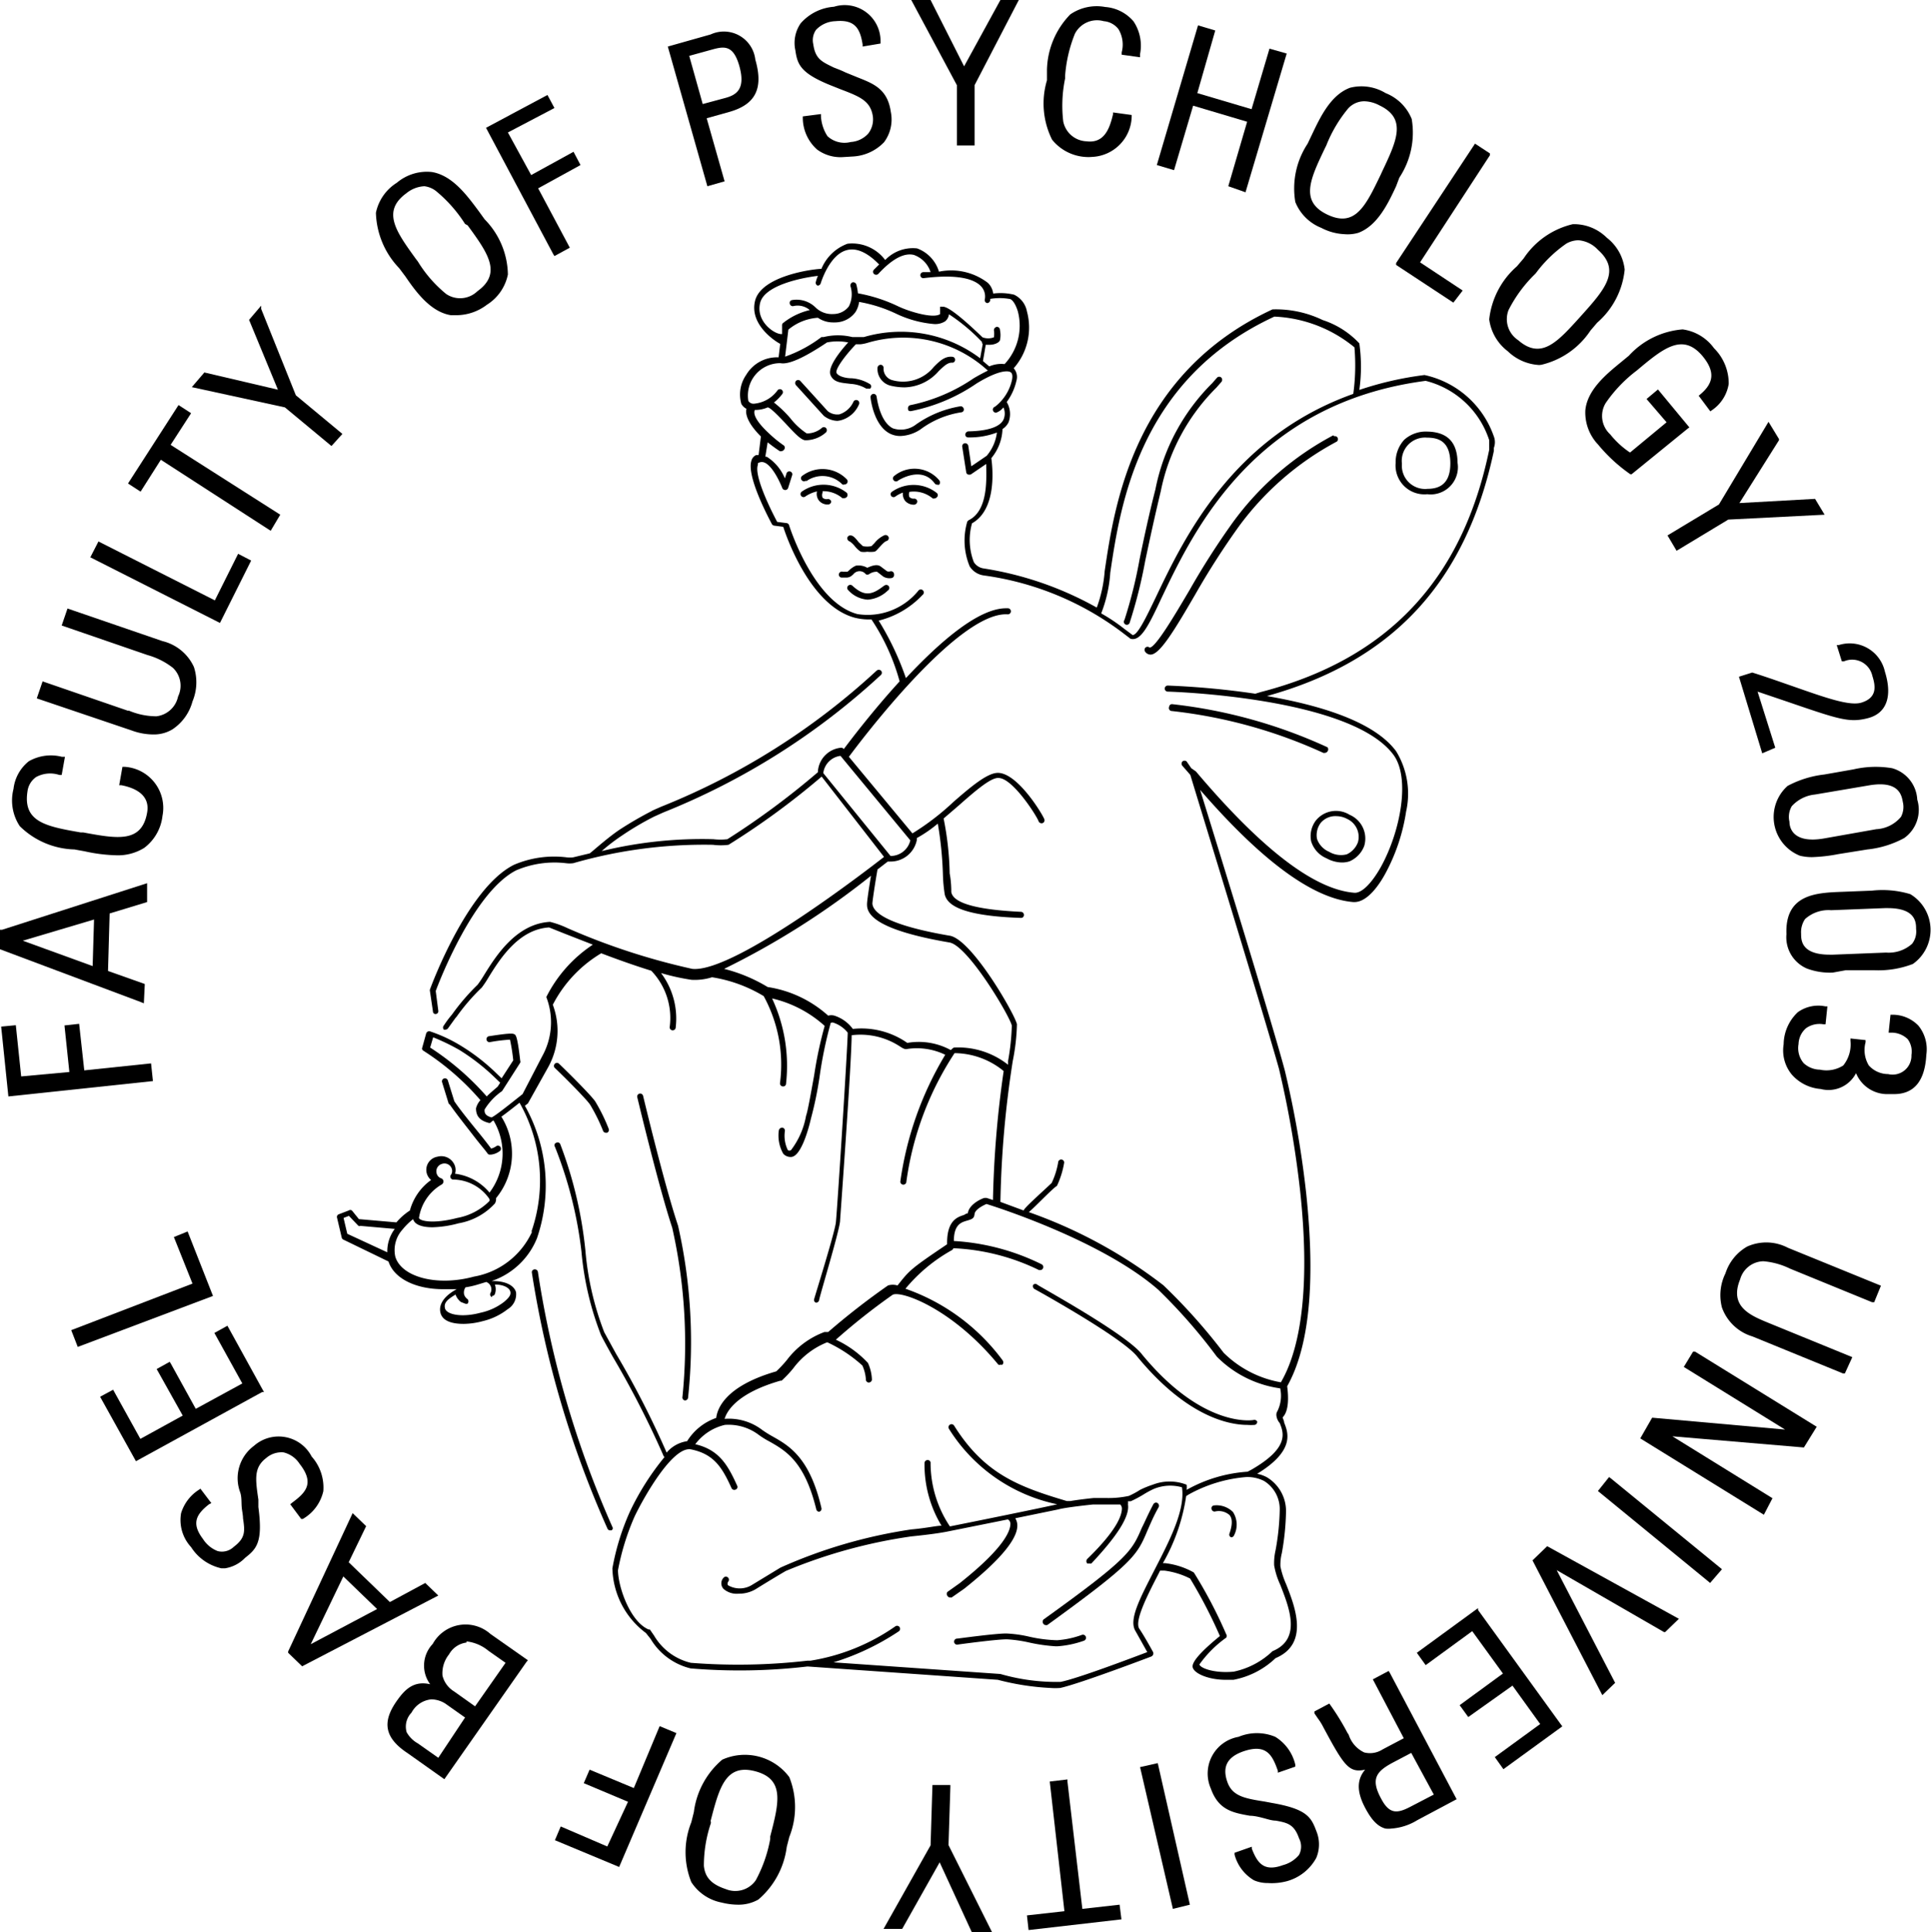<svg id="Ebene_1" data-name="Ebene 1" xmlns="http://www.w3.org/2000/svg" width="82.96" height="83" viewBox="0 0 82.96 83"><path d="M52.17,64.67a.12.12,0,0,0-.1.15.13.13,0,0,0,.15.11.7.7,0,0,1,.62.15c.17.19.09.54,0,.8a.12.12,0,0,0,.08.16h0a.14.14,0,0,0,.12-.09,1,1,0,0,0-.05-1A1,1,0,0,0,52.17,64.67Z" transform="translate(-0.02)"/><path d="M41.21,70.64s1.6-.22,2.07-.22a5.87,5.87,0,0,1,.92.13,7.32,7.32,0,0,0,1.17.17h.08a4.26,4.26,0,0,0,1.14-.24.13.13,0,1,0-.09-.25,3.91,3.91,0,0,1-1.06.23,6.09,6.09,0,0,1-1.19-.15,5.35,5.35,0,0,0-1-.14c-.49,0-2,.21-2.11.22a.13.13,0,0,0,0,.26Z" transform="translate(-0.02)"/><path d="M44.93,69.81l.08,0c3.73-2.7,3.86-3,4.31-4.07.12-.27.25-.59.48-1a.14.14,0,0,0-.06-.18.13.13,0,0,0-.17.06c-.23.43-.37.77-.49,1-.43,1-.55,1.31-4.23,3.95a.15.15,0,0,0,0,.19A.16.16,0,0,0,44.93,69.81Z" transform="translate(-0.02)"/><path d="M26.35,65.64a42.89,42.89,0,0,1-3.22-11,.13.13,0,0,0-.15-.11.12.12,0,0,0-.11.14,43.13,43.13,0,0,0,3.25,11,.12.12,0,0,0,.12.07h.05A.12.12,0,0,0,26.35,65.64Z" transform="translate(-0.02)"/><path d="M19.34,47.44c.26.38.66.88,1,1.32s.48.59.62.78a.11.11,0,0,0,.1.06h.05a.76.76,0,0,0,.39-.16.13.13,0,0,0-.15-.21.67.67,0,0,1-.23.11c-.14-.19-.35-.46-.58-.74-.35-.43-.74-.91-1-1.29l-.28-.9a.13.13,0,0,0-.25.07l.29.94Z" transform="translate(-0.02)"/><path d="M50.33,30.54a21.18,21.18,0,0,1,6.54,1.8.11.11,0,0,0,.07,0,.13.13,0,0,0,.11-.06.14.14,0,0,0,0-.18,21.63,21.63,0,0,0-6.66-1.85.12.12,0,0,0-.14.11A.13.13,0,0,0,50.33,30.54Z" transform="translate(-0.02)"/><path d="M53.87,61s-2.14.39-4.78-2.81c-.64-.86-4.35-2.89-4.5-3a.13.13,0,0,0-.18,0,.14.14,0,0,0,.05.18s3.81,2.1,4.43,2.92c2.17,2.63,4,2.92,4.72,2.92a2.26,2.26,0,0,0,.31,0,.13.13,0,0,0,.11-.15A.14.14,0,0,0,53.87,61Z" transform="translate(-0.02)"/><path d="M25.37,47.45a7.66,7.66,0,0,1,.56,1.13.13.13,0,0,0,.12.08h.05a.13.13,0,0,0,.07-.17,7.63,7.63,0,0,0-.58-1.18c-.24-.34-1.51-1.58-1.57-1.63a.13.13,0,0,0-.18.18C24.29,46.29,25.2,47.2,25.37,47.45Z" transform="translate(-0.02)"/><path d="M29.45,60.16h0a.14.14,0,0,0,.13-.11,22.62,22.62,0,0,0-.43-7.4c-.59-1.76-1.49-5.53-1.5-5.57a.13.13,0,0,0-.16-.1.13.13,0,0,0-.09.16s.91,3.82,1.5,5.6A22.63,22.63,0,0,1,29.34,60,.13.13,0,0,0,29.45,60.16Z" transform="translate(-0.02)"/><path d="M57.3,18.7A12.67,12.67,0,0,0,53,22.42a32.75,32.75,0,0,0-1.87,2.92c-.62,1.05-1.46,2.48-1.72,2.48h0a.13.13,0,0,0-.18,0,.14.14,0,0,0,0,.19.28.28,0,0,0,.22.11h0c.39,0,1-1,1.93-2.6a33.12,33.12,0,0,1,1.86-2.9,12.52,12.52,0,0,1,4.21-3.65.13.13,0,0,0-.11-.23Z" transform="translate(-0.02)"/><path d="M48.43,26.84h0a.13.13,0,0,0,.12-.08,20.87,20.87,0,0,0,.67-2.66c.19-.9.41-1.92.67-3a8.67,8.67,0,0,1,2.39-4.45l.21-.24a.14.14,0,0,0,0-.19.13.13,0,0,0-.18,0l-.21.24a8.82,8.82,0,0,0-2.44,4.56c-.27,1.05-.49,2.08-.68,3a19.94,19.94,0,0,1-.65,2.61A.13.13,0,0,0,48.43,26.84Z" transform="translate(-0.02)"/><path d="M64.22,18.81a4.06,4.06,0,0,0-3-2.7h0a14.21,14.21,0,0,0-2.8.64,7.17,7.17,0,0,0,0-2,3.72,3.72,0,0,0-1.57-1,4.65,4.65,0,0,0-2.16-.46h0c-6,2.78-6.8,8.5-7.21,11.24a5.76,5.76,0,0,1-.34,1.57,14.47,14.47,0,0,0-4.85-1.68.6.6,0,0,1-.43-.27,2.64,2.64,0,0,1-.08-1.67c1.09-.61.88-2.43.83-2.8a2.06,2.06,0,0,0,.48-1.25s0,0,0,0a.71.71,0,0,0,.26-.29,1,1,0,0,0-.08-.87,2.45,2.45,0,0,0,.42-.92.56.56,0,0,0-.12-.53,2.64,2.64,0,0,0,.57-2.44,1,1,0,0,0-.55-.72,2.47,2.47,0,0,0-.9-.05.77.77,0,0,0-.23-.46,2.59,2.59,0,0,0-2.1-.48,1.53,1.53,0,0,0-.94-1,1.64,1.64,0,0,0-1.37.5,1.77,1.77,0,0,0-1.62-.7,1.93,1.93,0,0,0-1.12,1.08c-.33,0-2.58.29-2.85,1.37s1,1.82,1.08,1.85h0l-.07.58a1.54,1.54,0,0,0-1.39.75,1.48,1.48,0,0,0-.21,1.25.5.5,0,0,0,.22.21c-.05.18,0,.57.62,1.19l-.1.8-.11,0a.37.37,0,0,0-.2.25c-.21.68.77,2.5.88,2.71a.14.14,0,0,0,.1.07l.39.05c.17.53,1.2,3.42,3.09,3.91a2.59,2.59,0,0,0,.55.07h.15a9.13,9.13,0,0,1,1.21,2.66,0,0,0,0,1,0,0c-1.16,1.27-2.1,2.51-2.4,2.91a.13.13,0,0,0-.11-.06,1.1,1.1,0,0,0-1,1h0v.05l0,0v0l0,0a33.82,33.82,0,0,1-3.89,2.88,2.62,2.62,0,0,1-.6,0,18.21,18.21,0,0,0-4.8.51,8.29,8.29,0,0,1,.89-.68,12.31,12.31,0,0,1,1.36-.8l.4-.18a30.34,30.34,0,0,0,9.35-5.91.13.13,0,0,0,0-.18.14.14,0,0,0-.19,0,30.06,30.06,0,0,1-9.27,5.85c-.22.1-.35.15-.41.19a15.15,15.15,0,0,0-1.39.81c-.57.39-1.23,1-1.26,1s0,0,0,0l-.71.17a1.26,1.26,0,0,1-.27,0,4.38,4.38,0,0,0-2.27.32c-2,1-3.55,5.19-3.61,5.36a.13.13,0,0,0,0,.06l.13.88a.11.11,0,0,0,.12.11h0a.12.12,0,0,0,.11-.14l-.11-.85c.14-.38,1.62-4.24,3.45-5.18a4.19,4.19,0,0,1,2.14-.31,1.2,1.2,0,0,0,.32,0h0a20.3,20.3,0,0,1,6-.79,2.59,2.59,0,0,0,.67,0,32.94,32.94,0,0,0,4-2.93L38,36.81c-.55.43-6.44,5-8.24,4.81a28.75,28.75,0,0,1-5.36-1.75,4,4,0,0,0-.75-.27h0c-1.47.08-2.35,1.51-2.83,2.28a4.91,4.91,0,0,1-.28.42,9.36,9.36,0,0,0-1.1,1.28s0,0,0,0a4.26,4.26,0,0,0-.35.47.13.13,0,0,0,0,.18.11.11,0,0,0,.07,0,.14.14,0,0,0,.11-.06l.31-.43s0,0,.06-.07a8.75,8.75,0,0,1,1.08-1.25A4.43,4.43,0,0,0,21,42c.48-.78,1.29-2.08,2.61-2.16l.65.26,1.23.48a5.84,5.84,0,0,0-2,2.25h0a.09.09,0,0,0,0,0h0s0,0,0,0h0a3,3,0,0,1-.18,2.55L22.47,47c-.48.38-1.25,1-1.34,1a0,0,0,0,1,0,0c-.28-.08-.3-.21-.29-.34a2.63,2.63,0,0,1,.75-.79l0,0,.78-1.22a.11.11,0,0,0,0-.08c-.12-1.06-.19-1.11-.25-1.14s-.11-.07-1.07.08a.13.13,0,1,0,0,.26,7.1,7.1,0,0,1,.88-.11,8.05,8.05,0,0,1,.14.89l-.5.77-.21-.2a8.59,8.59,0,0,0-1.56-1.21,6.43,6.43,0,0,0-1.32-.61.14.14,0,0,0-.15.09l-.18.65v0h0v0a.12.12,0,0,0,.05.09,11.18,11.18,0,0,1,2.46,2.13h0a.81.81,0,0,0-.19.35c0,.33.16.53.56.63h0a.11.11,0,0,0,.11-.06l.08-.05a2.78,2.78,0,0,1-.17,3.1,2.3,2.3,0,0,0-1.48-.81.58.58,0,0,0,0-.32.62.62,0,0,0-.76-.41.57.57,0,0,0-.27,1,2.36,2.36,0,0,0-.91,1.31,2.65,2.65,0,0,0-.58.51l-1.61-.14L15.14,52a.12.12,0,0,0-.14,0l-.42.16a.12.12,0,0,0-.08.15l.2.85a.13.13,0,0,0,.07.09l1.94.94c.24.74,1.18,1.19,2.35,1.19.19,0,.38,0,.58,0,0,0,0,0,0,0-.52.28-.78.64-.7,1s.48.49,1,.49a3.26,3.26,0,0,0,.83-.12,2.76,2.76,0,0,0,1.06-.51.75.75,0,0,0,.36-.73c-.09-.31-.48-.49-1.05-.48l0,0a3.21,3.21,0,0,0,1.95-1.84v0a7,7,0,0,0-.52-5.69.1.1,0,0,0,0,0l.13-.1,0,0,.85-1.52a3.22,3.22,0,0,0,.22-2.72,5.52,5.52,0,0,1,2.08-2.21c.68.26,1.44.53,2.15.75,0,0,0,0,0,0a2.93,2.93,0,0,1,.79,2.43.13.13,0,0,0,.13.13.13.13,0,0,0,.13-.13,3.25,3.25,0,0,0-.63-2.33,9.64,9.64,0,0,0,1.31.29,2.46,2.46,0,0,0,.88-.11h0a6.14,6.14,0,0,1,2.22.81,6.13,6.13,0,0,1,.7,3.74.13.13,0,0,0,.13.14h0a.12.12,0,0,0,.13-.12,6.84,6.84,0,0,0-.6-3.66,5.07,5.07,0,0,1,2.26,1.18A17.21,17.21,0,0,0,35,46.18c-.14.77-.28,1.57-.35,1.75v0A3.41,3.41,0,0,1,34,49.41a.14.14,0,0,1-.13,0,1.39,1.39,0,0,1-.13-.82.13.13,0,0,0-.11-.15.15.15,0,0,0-.15.12,1.58,1.58,0,0,0,.19,1,.42.42,0,0,0,.33.14c.39,0,.71-1,.86-1.65a15.62,15.62,0,0,0,.37-1.79,17.93,17.93,0,0,1,.48-2.32.17.17,0,0,1,.14,0,1.3,1.3,0,0,1,.59.42c0,.52-.44,7.47-.51,8.16C35.87,53,35,55.77,35,55.8a.12.12,0,0,0,.08.16h0a.14.14,0,0,0,.13-.1c0-.11.84-2.86.9-3.39,0-.07.48-6.56.5-8a3.1,3.1,0,0,1,2.07.48c.11.07.21.14.32.11a2.8,2.8,0,0,1,1.63.25,14.38,14.38,0,0,0-1.93,5.45.13.13,0,0,0,.13.13h0a.13.13,0,0,0,.13-.13,13.34,13.34,0,0,1,2.07-5.52,3.36,3.36,0,0,1,2.11.77h0a44.41,44.41,0,0,0-.46,5.54l-.27-.09h-.09c-.06,0-.67.25-.72.66,0,0-.06,0-.16.07-.28.09-.75.23-.73,1.26h0v0c-1.57,1.06-1.61,1.11-2.13,1.77l0,0a.71.71,0,0,0-.41,0,31.2,31.2,0,0,0-2.57,2l-.06,0h-.1a3.59,3.59,0,0,0-1.62,1.21,5.19,5.19,0,0,1-.45.48c-2.26.65-2.54,1.66-2.58,2a2.39,2.39,0,0,0-1.25,1,1.41,1.41,0,0,0-.88.49,39,39,0,0,0-2.17-4.24l-.51-.93a12.65,12.65,0,0,1-.81-3.51,17.82,17.82,0,0,0-1.08-4.57.12.12,0,0,0-.17-.06.11.11,0,0,0-.06.17A17.61,17.61,0,0,1,25,53.76a13,13,0,0,0,.84,3.59c.1.2.28.53.51.94a40,40,0,0,1,2.16,4.21.15.15,0,0,0,.06.09,11.2,11.2,0,0,0-1.49,2.35,10.39,10.39,0,0,0-.75,2.43,3.57,3.57,0,0,0,1.44,2.78l.2.25a2.75,2.75,0,0,0,1.72,1.27,25.11,25.11,0,0,0,5-.08h.06l8.14.57a10.92,10.92,0,0,0,2.25.35,2.72,2.72,0,0,0,.43,0c.8-.17,3.78-1.3,3.91-1.35a.16.16,0,0,0,.08-.08.14.14,0,0,0,0-.11s-.37-.68-.59-1,.31-1.37.82-2.36l.07-.14.19,0a3.4,3.4,0,0,1,1.1.34,20.62,20.62,0,0,1,1.28,2.47c-.59.48-1.23,1.07-1.17,1.34s.68.54,1.42.54l.33,0a3.58,3.58,0,0,0,1.81-.93c1.47-.62.83-2.23.45-3.19a3.59,3.59,0,0,1-.24-.75,2,2,0,0,1,.06-.57,11,11,0,0,0,.18-1.79,1.69,1.69,0,0,0-.82-1.47,1.5,1.5,0,0,0-.42-.15c1.64-1,1.33-1.77,1.16-2.2,0-.09-.08-.21-.06-.23.34-.34.2-1.23.19-1.33v0h0l0,0c.95-1.69,1.22-4.46.82-8.26a42.77,42.77,0,0,0-.92-5.3c-.53-2-2.94-9.8-3.64-12.06,2.65,3.06,4.86,4.68,6.58,4.82h.05c.56,0,1.07-.75,1.32-1.21a8.16,8.16,0,0,0,.9-2.68A3.49,3.49,0,0,0,60,32.27c-.79-1.07-2.66-1.87-5.55-2.37C59.86,28.4,63,25,64.2,19.37l0-.13A.7.7,0,0,0,64.22,18.81ZM18.5,45l.13-.44a9.28,9.28,0,0,1,1.12.54,9,9,0,0,1,1.52,1.18l.24.23-.11.17c-.1.09-.3.25-.47.42A11.63,11.63,0,0,0,18.5,45ZM19,50.88a.15.15,0,0,0,.07-.14.14.14,0,0,0-.09-.12.3.3,0,0,1-.2-.21A.33.33,0,0,1,19,50a.33.33,0,0,1,.43.21.3.3,0,0,1-.06.29l0,.05s0,0,0,0a.12.12,0,0,0,.13.12,1.91,1.91,0,0,1,1.55.84s0,.06,0,.08a2.6,2.6,0,0,1-1.39.73c-1,.26-1.6.14-1.64,0A2,2,0,0,1,19,50.88Zm-2.31,2.93L14.94,53l-.16-.68.23-.09.41.43a.09.09,0,0,0,.08,0l1.48.13A1.6,1.6,0,0,0,16.66,53.81Zm4.47,1.86a.13.13,0,0,0,.12-.08.59.59,0,0,0,0-.41c.36,0,.61.13.66.29s-.07.29-.27.46a2.5,2.5,0,0,1-1,.46c-.81.22-1.46.08-1.53-.18s.13-.4.45-.6v0a.71.71,0,0,0,.23.32L20,56a.16.16,0,0,0,.11,0,.15.15,0,0,0,0-.19.38.38,0,0,1-.15-.2.39.39,0,0,1,.06-.31,3.78,3.78,0,0,0,.46-.1l.43-.13a.34.34,0,0,1,.18.48.12.12,0,0,0,.07.17Zm1.72-2.76a.05.05,0,0,0,0,0,3.39,3.39,0,0,1-2.5,1.93c-1.62.44-3.14,0-3.38-.87a1.32,1.32,0,0,1,.32-1.16,2.67,2.67,0,0,1,.45-.44s0,0,0,0c.06.24.39.35.83.35a4.62,4.62,0,0,0,1.12-.17,2.75,2.75,0,0,0,1.56-.85.36.36,0,0,0,.05-.23l0,0a3,3,0,0,0,.23-3.5c.21-.15.49-.37.78-.6v0A6.75,6.75,0,0,1,22.85,52.91ZM47.72,24.6c.43-2.9,1.24-8.31,7.05-11a5.81,5.81,0,0,1,3.44,1.32,9,9,0,0,1-.05,2c-5.2,1.85-7.28,6.21-8.48,8.73-.42.87-.78,1.63-1,1.63h0l-.35-.26a7.65,7.65,0,0,0-1-.67A5.87,5.87,0,0,0,47.72,24.6ZM32.68,13c.19-.73,1.71-1.06,2.48-1.15a1.52,1.52,0,0,0-.09.26.13.13,0,0,0,.08.16h0a.14.14,0,0,0,.13-.1s.37-1.25,1.14-1.43c.41-.1.87.11,1.37.62l-.22.22a.13.13,0,0,0,0,.19.14.14,0,0,0,.18,0c.6-.65,1.11-.92,1.53-.82a1.16,1.16,0,0,1,.72.74l-.31,0a.13.13,0,1,0,0,.26c1.59-.2,2.22.08,2.47.34a.64.64,0,0,1,.17.57.13.13,0,0,0,.1.16h0a.14.14,0,0,0,.13-.11.15.15,0,0,0,0-.07,2.44,2.44,0,0,1,.82,0c.12,0,.27.21.37.54a2.42,2.42,0,0,1-.57,2.26,1.31,1.31,0,0,0-.66.1l-.27-.23v0l.12-.7h.19c.13,0,.36-.06.42-.19a1.08,1.08,0,0,0,0-.45.13.13,0,0,0-.13-.13h0a.15.15,0,0,0-.13.14.94.94,0,0,1,0,.31.7.7,0,0,1-.49,0c-1.41-1.36-1.66-1.33-1.74-1.31a.11.11,0,0,0-.08,0s0,0,0,0h0v.09c0,.16,0,.2,0,.22-.28.21-1.32-.1-1.8-.33a6.72,6.72,0,0,0-1.73-.56,2.55,2.55,0,0,0-.07-.38.14.14,0,0,0-.17-.09.15.15,0,0,0-.08.17,1.16,1.16,0,0,1-.07.86.84.84,0,0,1-.67.33,1,1,0,0,1-.77-.29,1.16,1.16,0,0,0-1-.31.12.12,0,0,0-.1.15.13.13,0,0,0,.15.11.8.8,0,0,1,.71.17,2.9,2.9,0,0,0-1.14.55v0a.11.11,0,0,0-.05.09l0,.39C33.33,14.39,32.47,13.82,32.68,13Zm9.56,1.78-.11.61a5.66,5.66,0,0,0-5-.91l-.22,0-.27,0a2.59,2.59,0,0,0-1.24,0l-.09,0a5.7,5.7,0,0,1-1.56.84l.14-1.16a2.2,2.2,0,0,1,1.27-.51,1.13,1.13,0,0,0,.64.2h.11a1.09,1.09,0,0,0,.86-.44,1.12,1.12,0,0,0,.16-.44,6.14,6.14,0,0,1,1.62.52,4.71,4.71,0,0,0,1.6.43.8.8,0,0,0,.48-.12.46.46,0,0,0,.16-.3,8,8,0,0,1,1.42,1.19A.1.1,0,0,0,42.24,14.78ZM35.39,33.21a.85.85,0,0,1,.74-.74l3,3.63a.87.87,0,0,1-.85.67ZM41,45a.58.58,0,0,0-.13.11h0A2.87,2.87,0,0,0,39,44.8l-.12-.08a3.44,3.44,0,0,0-2.22-.52v0a1.59,1.59,0,0,0-.79-.57.49.49,0,0,0-.27,0A5,5,0,0,0,33,42.4h0l0,0a6.79,6.79,0,0,0-1.87-.78,34.26,34.26,0,0,0,6.31-4c-.07.43-.18,1.11-.17,1.25,0,.44.45,1.09,3.56,1.62.81.18,2.59,3.19,2.66,3.57a9.9,9.9,0,0,1-.16,1.51l0,.17A3.45,3.45,0,0,0,41,45ZM54.33,63.62A1.42,1.42,0,0,1,55,64.87a10.55,10.55,0,0,1-.18,1.73,2.46,2.46,0,0,0-.06.64,3.23,3.23,0,0,0,.26.83c.39,1,.93,2.34-.33,2.86l0,0a3.41,3.41,0,0,1-1.67.88c-.85.08-1.44-.16-1.47-.31a4.86,4.86,0,0,1,1.15-1.15.13.13,0,0,0,0-.15,19.87,19.87,0,0,0-1.39-2.65,3.27,3.27,0,0,0-1.23-.4l-.1,0a8.17,8.17,0,0,0,1-2.88l.09-.06a6.11,6.11,0,0,1,2.49-.76h0A1.57,1.57,0,0,1,54.33,63.62ZM55,61.13c.17.42.42,1.06-1.21,2l-.17.09A6.18,6.18,0,0,0,51,64a.83.83,0,0,0,0-.22h0s0,0,0,0,0,0,0,0l0,0h0a2,2,0,0,0-1.46,0A3.89,3.89,0,0,0,49,64a3.58,3.58,0,0,1-.48.26,4.18,4.18,0,0,1-1,.09h-.51s-.59.06-1,.13l-.16,0c-2.09-.62-3.55-1.18-4.84-3.24a.13.13,0,1,0-.22.14,7.21,7.21,0,0,0,4.65,3.24c-.64.15-4,.83-4.61.95A4.9,4.9,0,0,1,40,62.85a.12.12,0,0,0-.12-.13.13.13,0,0,0-.14.12,5.06,5.06,0,0,0,.73,2.7c-.22,0-.62.1-1.3.16a21.43,21.43,0,0,0-5.62,1.64l0,0-1.25.76a1,1,0,0,1-1,0s-.05-.05,0-.15a.13.13,0,0,0,0-.18.13.13,0,0,0-.19,0,.35.35,0,0,0,0,.49.86.86,0,0,0,.64.2,1.4,1.4,0,0,0,.73-.19c.61-.38,1.3-.79,1.31-.79l0,0A22.07,22.07,0,0,1,39.17,66c1.1-.11,1.5-.2,1.51-.2l2.64-.53h0a.22.22,0,0,1,.11.18c0,.22-.11.92-2.18,2.56l-.52.37a.13.13,0,0,0,0,.18.11.11,0,0,0,.11.06.11.11,0,0,0,.07,0l.53-.37c1.6-1.27,2.37-2.22,2.28-2.81a.63.63,0,0,0-.08-.22l1.85-.38c.31-.09,1.47-.21,1.48-.21h.48c.23,0,.48,0,.7,0a.26.26,0,0,1,.07.16c0,.24-.12.85-1.49,2.18a.14.14,0,0,0,0,.19.15.15,0,0,0,.09,0,.11.11,0,0,0,.09,0C48,66,48.56,65.15,48.48,64.63a.58.58,0,0,0,0-.14l.12,0a5,5,0,0,0,.53-.28,4,4,0,0,1,.46-.25,1.85,1.85,0,0,1,1.21-.07c.15,1-.56,2.34-1.19,3.57s-1.1,2.12-.81,2.6l.51.91c-.61.23-3,1.14-3.73,1.28A8.69,8.69,0,0,1,43,71.91h0l-7.17-.5a10.73,10.73,0,0,0,2.8-1.33.13.13,0,0,0-.14-.22,8.79,8.79,0,0,1-3.66,1.48H34.7a26,26,0,0,1-5,.09,2.5,2.5,0,0,1-1.58-1.17L27.94,70a.1.1,0,0,0-.05,0c-.81-.34-1.32-1.86-1.32-2.55a10.56,10.56,0,0,1,.72-2.32c.41-.85,1.63-3,2.41-2.87,1,.2,1.35.79,1.75,1.67a.13.13,0,0,0,.17.06.12.12,0,0,0,.07-.17c-.4-.88-.77-1.54-1.8-1.78a2.21,2.21,0,0,1,1.27-.83,2.15,2.15,0,0,1,1.46.43,3.7,3.7,0,0,0,.47.29c.7.4,1.5.86,2,2.91a.13.13,0,0,0,.12.1h0a.13.13,0,0,0,.1-.16c-.5-2.16-1.38-2.67-2.09-3.07a4.92,4.92,0,0,1-.45-.28,2.36,2.36,0,0,0-1.62-.48h0c.1-.33.52-1.1,2.4-1.64l.05,0a5,5,0,0,0,.5-.53,3.36,3.36,0,0,1,1.46-1.12,5.94,5.94,0,0,1,1.51,1,1.72,1.72,0,0,1,.15.59.13.13,0,0,0,.12.14.14.14,0,0,0,.14-.12,1.89,1.89,0,0,0-.17-.72,4.42,4.42,0,0,0-1.38-1,27.43,27.43,0,0,1,2.44-1.93c.36-.19,2.55.58,4.54,3a.12.12,0,0,0,.1,0,.12.12,0,0,0,.08,0,.15.15,0,0,0,0-.19,8.78,8.78,0,0,0-4.17-3.07,7,7,0,0,1,2-1.66.16.16,0,0,0,.06-.08,9.3,9.3,0,0,1,3.68.94h.05a.13.13,0,0,0,.12-.08.13.13,0,0,0-.06-.17,9.77,9.77,0,0,0-3.77-1c0-.7.31-.8.55-.87s.32-.1.34-.29.35-.36.51-.43c.49.15,5,1.6,7.39,3.69a23.49,23.49,0,0,1,2.51,2.87,4.74,4.74,0,0,0,2.72,1.36,1.49,1.49,0,0,1-.13,1C54.81,60.76,54.88,61,55,61.13Zm9-41.94,0,.13c-1.15,5.58-4.36,9-9.82,10.41l-.23.07a35,35,0,0,0-3.76-.35h0a.13.13,0,1,0,0,.26c.08,0,7.87.23,9.7,2.72.73,1,.3,3.3-.56,4.84-.4.7-.82,1.11-1.13,1.08-1.73-.14-4-1.9-6.8-5.21l0,0L51.2,33,51,32.71a.14.14,0,0,0-.18,0,.14.14,0,0,0,0,.19l.22.25.12.14c.18.61,3.2,10.43,3.81,12.63a43.65,43.65,0,0,1,.91,5.27c.4,3.75.11,6.58-.83,8.19h0a4.62,4.62,0,0,1-2.46-1.27A24.88,24.88,0,0,0,50,55.21a20.66,20.66,0,0,0-5.78-3.14c.33-.28,1-1,1.21-1.13l0,0a3.8,3.8,0,0,0,.31-1,.13.13,0,1,0-.26,0,3.35,3.35,0,0,1-.28.88C44.68,51.31,44,51.91,44,52h0L43,51.63a43.87,43.87,0,0,1,.53-6.05A9,9,0,0,0,43.71,44c-.07-.39-1.89-3.58-2.86-3.8-1.49-.25-3.29-.7-3.35-1.38,0-.11.12-.91.22-1.47l.44-.34h.1a1.15,1.15,0,0,0,1.15-.93h0V36a0,0,0,0,1,0,0l0,0h0l0,0a5.61,5.61,0,0,0,.9-.62,15.43,15.43,0,0,1,.22,2.19,6.52,6.52,0,0,0,.08.86c.1.38.55.91,3.27,1h0a.12.12,0,0,0,.13-.12.13.13,0,0,0-.12-.14c-1.9-.09-2.92-.37-3-.85,0-.09,0-.44-.07-.8a13.08,13.08,0,0,0-.26-2.36l.64-.55c.68-.6,1.39-1.22,1.72-1.19.61,0,1.66,1.66,1.72,1.86a.14.14,0,0,0,.17.08.13.13,0,0,0,.08-.16c-.05-.17-1.14-2-2-2-.44,0-1.12.56-1.91,1.25a10.93,10.93,0,0,1-1.76,1.35l-2.73-3.29c.55-.74,4.71-6.25,6.82-6.12a.13.13,0,0,0,.14-.12.13.13,0,0,0-.12-.14h-.09c-1.2,0-2.88,1.48-4.3,3a12.28,12.28,0,0,0-1.17-2.47,3.84,3.84,0,0,0,1.88-1.1.13.13,0,1,0-.18-.18,2.81,2.81,0,0,1-2.61,1c-1.9-.5-2.93-3.79-2.94-3.82a.13.13,0,0,0-.11-.09l-.4-.05c-.31-.58-1-2-.83-2.45,0-.07,0-.09.06-.1a.28.28,0,0,1,.22,0c.34.13.67.84.77,1.1a.14.14,0,0,0,.13.08.13.13,0,0,0,.12-.09l.18-.57a.13.13,0,0,0-.24-.08l-.08.24a2,2,0,0,0-.78-.93h-.06L33,19a6.44,6.44,0,0,0,.52.38.11.11,0,0,0,.07,0,.14.14,0,0,0,.11-.06.13.13,0,0,0,0-.18,5.21,5.21,0,0,1-.65-.53h0c-.4-.37-.71-.77-.6-1h0A1.31,1.31,0,0,0,33,17.5h0c.12,0,.52.43.76.68.39.42.63.68.83.73l.11,0a1.32,1.32,0,0,0,.81-.34.14.14,0,0,0,0-.18.13.13,0,0,0-.19,0,1,1,0,0,1-.64.23,3,3,0,0,1-.71-.66,5,5,0,0,0-.7-.67,2,2,0,0,0,.37-.38.13.13,0,0,0-.21-.15,1.4,1.4,0,0,1-1,.58.26.26,0,0,1-.26-.12,1.39,1.39,0,0,1,1.38-1.62c.34.07,1-.22,2-.89l0,0a2.32,2.32,0,0,1,.91,0c-.32.35-.9,1.06-.76,1.4s.5.33.86.38a1.48,1.48,0,0,1,.67.2.11.11,0,0,0,.08,0,.14.14,0,0,0,.1,0,.13.13,0,0,0,0-.18,1.72,1.72,0,0,0-.79-.26c-.29,0-.59-.09-.66-.23s.33-.71.83-1.23l.19,0a1.63,1.63,0,0,0,.3-.06,5.38,5.38,0,0,1,5.18,1.19c-.18.09-.39.2-.61.33a7.5,7.5,0,0,1-2.7,1.15.13.13,0,0,0-.12.14c0,.06,0,.13.13.12a7.57,7.57,0,0,0,2.82-1.19c1-.61,1.37-.54,1.46-.48s.08.21.06.32a2,2,0,0,1-.73,1.16.13.13,0,0,0-.09.16.14.14,0,0,0,.13.1h0a.69.69,0,0,0,.32-.23.65.65,0,0,1,0,.53c-.11.22-.46.48-1.51.5a.15.15,0,0,0-.13.14.12.12,0,0,0,.13.12h0a3.29,3.29,0,0,0,1.23-.21,1.9,1.9,0,0,1-.44,1h0l-.66.45-.13-.88a.14.14,0,0,0-.15-.11.13.13,0,0,0-.11.15l.17,1.09a.12.12,0,0,0,.07.1.19.19,0,0,0,.13,0l.66-.45c0,.53.12,2-.76,2.42,0,0-.06.05-.06.08l0,0a2.89,2.89,0,0,0,.11,1.9.85.85,0,0,0,.61.39,12.73,12.73,0,0,1,5.92,2.43l.38.29,0,0c.44.12.77-.55,1.34-1.77,1.39-2.92,4-8.35,11.34-9.31A3.85,3.85,0,0,1,64,18.91C64,19,64,19,64,19.19Z" transform="translate(-0.02)"/><path d="M34.65,20.68a1.19,1.19,0,0,1,1.56.13.11.11,0,0,0,.09,0,.13.13,0,0,0,.1-.22,1.45,1.45,0,0,0-1.9-.16.13.13,0,1,0,.15.21Z" transform="translate(-0.02)"/><path d="M38.42,20.46a.13.13,0,0,0,0,.18.13.13,0,0,0,.19,0s1-.66,1.57.13a.13.13,0,0,0,.11.05.12.12,0,0,0,.08,0,.15.15,0,0,0,0-.19A1.38,1.38,0,0,0,38.42,20.46Z" transform="translate(-0.02)"/><path d="M41.43,17.59a.15.15,0,0,0-.13-.14,4.6,4.6,0,0,0-1.92.78,1.07,1.07,0,0,1-1,.17c-.58-.29-.69-1.35-.7-1.36a.13.13,0,0,0-.14-.12.14.14,0,0,0-.12.14c0,.05.13,1.22.84,1.57a1,1,0,0,0,.44.1,1.67,1.67,0,0,0,.86-.28,3.91,3.91,0,0,1,1.77-.74h0A.12.12,0,0,0,41.43,17.59Z" transform="translate(-0.02)"/><path d="M36.12,18.06a1.18,1.18,0,0,0,.8-.68.13.13,0,1,0-.23-.13,1,1,0,0,1-.61.55.66.66,0,0,1-.5-.14l-1.18-1.3a.13.13,0,0,0-.18,0,.14.14,0,0,0,0,.19l1.19,1.31a1,1,0,0,0,.59.22Z" transform="translate(-0.02)"/><path d="M38.29,16.57a2.68,2.68,0,0,0,.59.07,2,2,0,0,0,1.47-.7c.25-.24.4-.38.61-.36a.13.13,0,0,0,0-.25c-.34-.05-.57.18-.82.43a1.7,1.7,0,0,1-1.82.56.51.51,0,0,1-.34-.51.13.13,0,0,0-.12-.14.14.14,0,0,0-.14.13A.74.74,0,0,0,38.29,16.57Z" transform="translate(-0.02)"/><path d="M36.56,23a.13.13,0,0,0-.14.12.15.15,0,0,0,.11.14,1,1,0,0,1,.22.21,1.1,1.1,0,0,0,.25.23.79.79,0,0,0,.28,0,1.07,1.07,0,0,0,.29,0c.07,0,.13-.08.24-.2s.22-.24.3-.26a.13.13,0,0,0,.09-.16A.14.14,0,0,0,38,23a1.13,1.13,0,0,0-.41.33l-.13.13a.93.93,0,0,1-.37,0l-.18-.17C36.77,23.11,36.67,23,36.56,23Z" transform="translate(-0.02)"/><path d="M38.32,21.14a.13.13,0,0,0,0,.18.13.13,0,0,0,.18,0,1.41,1.41,0,0,1,.31-.16.49.49,0,0,0,.1.36.5.5,0,0,0,.39.16h0a.15.15,0,0,0,.13-.14.13.13,0,0,0-.13-.12h0a.25.25,0,0,1-.21-.07.3.3,0,0,1,0-.22v0a1.26,1.26,0,0,1,1,.28.11.11,0,0,0,.08,0,.14.14,0,0,0,.1-.05.12.12,0,0,0,0-.18A1.61,1.61,0,0,0,38.32,21.14Z" transform="translate(-0.02)"/><path d="M35.57,21.44h0a.25.25,0,0,1-.21-.06.3.3,0,0,1,0-.22V21.1a1.26,1.26,0,0,1,.85.3l.08,0a.16.16,0,0,0,.11-.05.14.14,0,0,0,0-.18,1.61,1.61,0,0,0-1.92-.06.13.13,0,1,0,.15.21,1.47,1.47,0,0,1,.49-.21.47.47,0,0,0,.09.4.47.47,0,0,0,.39.16h0a.13.13,0,0,0,.13-.13A.14.14,0,0,0,35.57,21.44Z" transform="translate(-0.02)"/><path d="M38.28,24.54a.24.24,0,0,1-.15,0l-.28-.21c-.17-.12-.43,0-.57.06a.75.75,0,0,0-.49-.09,1,1,0,0,0-.28.19l-.08.07s-.13,0-.2,0a.13.13,0,1,0-.07.25l.19,0a.37.37,0,0,0,.25-.07l.08-.07a.34.34,0,0,1,.54,0,.15.15,0,0,0,.13,0,.57.57,0,0,1,.35-.11l.27.21a.52.52,0,0,0,.36.06.13.13,0,0,0,.1-.15A.13.13,0,0,0,38.28,24.54Z" transform="translate(-0.02)"/><path d="M38,25.16c-.5.39-.83.49-1.36,0a.13.13,0,0,0-.18.19,1.24,1.24,0,0,0,.84.41,1.39,1.39,0,0,0,.86-.39.13.13,0,1,0-.16-.2Z" transform="translate(-0.02)"/><path d="M56.55,35.25a1.11,1.11,0,0,0-.2.89,1.16,1.16,0,0,0,.66.73,1.42,1.42,0,0,0,.65.18A1.06,1.06,0,0,0,58,37a1.17,1.17,0,0,0,.63-.66A1.11,1.11,0,0,0,58,35h0A1.11,1.11,0,0,0,56.55,35.25Zm.89-.19a1,1,0,0,1,.46.12.85.85,0,0,1,.46,1,.92.92,0,0,1-.48.52,1,1,0,0,1-.76-.11.93.93,0,0,1-.52-.56.88.88,0,0,1,.16-.68A.82.82,0,0,1,57.44,35.06Z" transform="translate(-0.02)"/><path d="M61.35,18.54a1.39,1.39,0,0,0-1,.35,1.42,1.42,0,0,0-.37,1,1.24,1.24,0,0,0,1.36,1.34,1.17,1.17,0,0,0,1.3-1.35C62.63,19,62.21,18.56,61.35,18.54Zm0,2.46a1,1,0,0,1-1.1-1.08,1,1,0,0,1,1.08-1.12h0c.5,0,1,.16,1,1.11S61.78,21,61.33,21Z" transform="translate(-0.02)"/><path d="M.38,47.1l-.31-3,.63-.06.23,2.2L3,46.05l-.21-2,.63-.07.22,2,2.87-.3.08.76Z" transform="translate(-0.02)"/><path d="M6.2,43.1l-.12-.05L0,40.77l0-.83H.11l6.23-2,0,.81-1.61.49-.07,2.47,1.58.56ZM1,40.41,4,41.5l.06-2Z" transform="translate(-0.02)"/><path d="M5,36.74a6.91,6.91,0,0,1-1.34-.17l-.44-.08a3.47,3.47,0,0,1-2.35-1A2,2,0,0,1,.6,33.89a1.77,1.77,0,0,1,.66-1.19,1.91,1.91,0,0,1,1.42-.19l.13,0-.14.78-.1,0a1.26,1.26,0,0,0-1,.09.89.89,0,0,0-.37.62C1,35.31,2,35.5,3.49,35.76l.11,0c1.46.27,2.51.46,2.74-.85.14-.77-.53-1.07-1.11-1.18l-.09,0,.14-.79h.09A1.77,1.77,0,0,1,7,35.05a2,2,0,0,1-.78,1.37A2.13,2.13,0,0,1,5,36.74Z" transform="translate(-0.02)"/><path d="M5.54,30.52a3.07,3.07,0,0,0,1.2.25,1.08,1.08,0,0,0,.93-.85,1.06,1.06,0,0,0-.22-1.23,3.12,3.12,0,0,0-1.09-.55L2.67,26.87l.25-.73L7,27.54a2,2,0,0,1,1.35,1.11,2.12,2.12,0,0,1-.06,1.48,2.09,2.09,0,0,1-.86,1.2,1.54,1.54,0,0,1-.83.22,2.69,2.69,0,0,1-.92-.17L1.6,30l.25-.73,3.69,1.27" transform="translate(-0.02)"/><path d="M9.47,26.76,3.9,23.94l.35-.68,5,2.53,1-2,.56.29Z" transform="translate(-0.02)"/><path d="M11.65,22.8l-.08-.05-4.64-3-.87,1.37-.54-.35.05-.08,2.12-3.29.54.35-.88,1.36,4.71,3Z" transform="translate(-0.02)"/><path d="M14.26,19.16l-2-1.66-4-.87L8.8,16l3.16.74-1.24-3,.52-.61,0,.14,1.49,3.71,2,1.66Z" transform="translate(-0.02)"/><path d="M19.64,13.54l-.25,0c-.87-.14-1.5-1-1.95-1.66l-.27-.36a3.58,3.58,0,0,1-1-2.38,2,2,0,0,1,.9-1.29,2,2,0,0,1,1.51-.46c.88.15,1.5,1,2,1.67l.26.36a3.46,3.46,0,0,1,1,2.37,2,2,0,0,1-.9,1.3A2.17,2.17,0,0,1,19.64,13.54ZM18.25,8a1.32,1.32,0,0,0-.77.3c-1.07.78-.45,1.64.42,2.84l.07.09a5.49,5.49,0,0,0,1.22,1.4,1.07,1.07,0,0,0,1.34-.12c1.07-.77.45-1.64-.42-2.83L20,9.62a6,6,0,0,0-1.22-1.39A1,1,0,0,0,18.25,8Z" transform="translate(-0.02)"/><path d="M23.84,11l-.05-.08L20.9,5.49l2.64-1.41.3.56-2,1.05,1,1.83,1.82-1,.3.57-1.82,1,1.36,2.55Z" transform="translate(-0.02)"/><path d="M30.41,8l-1.7-6,1.84-.52a1.36,1.36,0,0,1,1.92,1.08c.36,1.25,0,1.92-1.09,2.24l-1,.28.77,2.71Zm-.78-5.6.58,2.07,1-.27c.46-.13.84-.39.58-1.34s-.67-.87-1.18-.73Z" transform="translate(-0.02)"/><path d="M36.21,6.75a1.69,1.69,0,0,1-1.09-.33,1.83,1.83,0,0,1-.61-1.34V5l.78-.1V5a1.75,1.75,0,0,0,.28.85,1.08,1.08,0,0,0,1,.25,1.11,1.11,0,0,0,.75-.36A1,1,0,0,0,37.52,5c-.1-.67-.56-.85-1.4-1.17l-.3-.12c-1.41-.55-1.54-.93-1.63-1.55A1.48,1.48,0,0,1,34.42,1,2.11,2.11,0,0,1,35.85.29a1.54,1.54,0,0,1,2,1.49l0,.09L37.08,2l0-.09c-.11-.7-.34-1.08-1.17-1a1.2,1.2,0,0,0-.83.37.77.77,0,0,0-.12.62c.09.64.37.75.88,1,.15.06.32.12.5.21l.54.22c.68.27,1.27.5,1.41,1.47A1.63,1.63,0,0,1,38,6.11a2,2,0,0,1-1.3.61Z" transform="translate(-0.02)"/><path d="M41.13,6.25V3.66L39.17,0H40l0,0,1.44,2.85L43,0h.79L41.89,3.66V6.25Z" transform="translate(-0.02)"/><path d="M46.94,6.74a1.77,1.77,0,0,1-.32,0A2,2,0,0,1,45.22,6,3.48,3.48,0,0,1,45,3.45L45,3A3.52,3.52,0,0,1,46,.62,2,2,0,0,1,47.5.3a1.77,1.77,0,0,1,1.22.62A1.88,1.88,0,0,1,49,2.32l0,.14-.79-.11,0-.1a1.29,1.29,0,0,0-.14-1,.89.89,0,0,0-.63-.34,1.07,1.07,0,0,0-1.24.54,6,6,0,0,0-.42,1.8v.12a5.73,5.73,0,0,0-.08,1.85,1.06,1.06,0,0,0,1,.85c.78.1,1-.58,1.14-1.17V4.83l.8.11V5A1.78,1.78,0,0,1,46.94,6.74Z" transform="translate(-0.02)"/><path d="M53.53,8.26,52.79,8l.81-2.77-2.32-.69-.82,2.77-.74-.22,1.77-6,.74.22L51.46,4l2.33.69.77-2.6.74.21Z" transform="translate(-0.02)"/><path d="M57.79,10.06a2.36,2.36,0,0,1-1-.27,2,2,0,0,1-1.12-1.11,3.49,3.49,0,0,1,.53-2.51l.19-.4c.34-.71.79-1.69,1.63-2A2,2,0,0,1,59.55,4a2,2,0,0,1,1.12,1.11,3.51,3.51,0,0,1-.53,2.52L60,8c-.33.71-.79,1.69-1.62,2A1.61,1.61,0,0,1,57.79,10.06Zm.84-5.71a.94.94,0,0,0-.69.31A5.83,5.83,0,0,0,57,6.25l-.05.1c-.64,1.34-1.1,2.3.1,2.87s1.65-.39,2.29-1.72l.05-.11c.63-1.33,1.09-2.29-.1-2.86A1.46,1.46,0,0,0,58.63,4.35Z" transform="translate(-0.02)"/><path d="M62.46,13,60,11.38,60,11.3l3.39-5.13.64.42,0,.08-3,4.6,1.83,1.21Z" transform="translate(-0.02)"/><path d="M66.15,15.68a2.1,2.1,0,0,1-1.35-.59A2.06,2.06,0,0,1,64,13.72a3.54,3.54,0,0,1,1.19-2.28l.29-.34a3.49,3.49,0,0,1,2.11-1.47,2,2,0,0,1,1.46.58,2,2,0,0,1,.77,1.37,3.46,3.46,0,0,1-1.18,2.28l-.29.34a3.49,3.49,0,0,1-2.11,1.47Zm1.68-5.36a1.09,1.09,0,0,0-.51.14A5.57,5.57,0,0,0,66,11.74l-.08.08a5.86,5.86,0,0,0-1.09,1.5,1.08,1.08,0,0,0,.41,1.29c1,.87,1.7.07,2.67-1l.08-.09c1-1.11,1.67-1.91.68-2.79A1.28,1.28,0,0,0,67.83,10.32Z" transform="translate(-0.02)"/><path d="M70.12,20.37l-.06,0a6.9,6.9,0,0,1-1.38-1.27,2,2,0,0,1-.55-1.47c.08-.89.92-1.57,1.53-2.07l.34-.28a3.5,3.5,0,0,1,2.31-1.13,2,2,0,0,1,1.35.81,2.13,2.13,0,0,1,.63,1.53,1.68,1.68,0,0,1-.72,1.13l-.07.05L73,17l.07-.06c.6-.5.63-1,.09-1.65-.85-1-1.67-.34-2.8.61l-.09.07A6,6,0,0,0,69,17.32a1.07,1.07,0,0,0,.2,1.34,3.74,3.74,0,0,0,.85.78l1.57-1.3-.86-1,.49-.41,1.35,1.63-.07.05Z" transform="translate(-0.02)"/><path d="M72.05,23.66,71.66,23l2.21-1.33L76,18.12l.45.74,0,.05-1.7,2.7L78,21.43l.41.68-4.14.21Z" transform="translate(-0.02)"/><path d="M75.73,32.36l-1-3.29.57-.18h0c.67.21,1.28.43,1.83.62,1.37.48,2.37.83,2.87.67.66-.21.61-.68.46-1.15a.89.89,0,0,0-1.22-.62l-.09,0-.22-.7.09,0A1.55,1.55,0,0,1,81,28.85c.33,1.06.08,1.79-.73,2s-1.25.05-3.5-.72l-1.24-.42.76,2.41Z" transform="translate(-0.02)"/><path d="M77.87,36.82a2.18,2.18,0,0,1-.52-.06,1.79,1.79,0,0,1-.53-3,4.42,4.42,0,0,1,1.58-.49l1.25-.22A4.25,4.25,0,0,1,81.31,33a1.48,1.48,0,0,1,1.08,1.35A1.49,1.49,0,0,1,81.83,36a4.23,4.23,0,0,1-1.58.49L79,36.69A7,7,0,0,1,77.87,36.82ZM78,34.13a1.56,1.56,0,0,0-1,.5.91.91,0,0,0-.1.67c0,.28.17.94,1.47.72l2.26-.4a1.48,1.48,0,0,0,1.06-.53.91.91,0,0,0,.08-.64c-.05-.28-.16-.94-1.47-.71Z" transform="translate(-0.02)"/><path d="M78.76,41.78a2.83,2.83,0,0,1-1.1-.17,1.46,1.46,0,0,1-.89-1.48c-.07-1.73,1.3-1.78,2.4-1.82l1.27-.05a4.13,4.13,0,0,1,1.65.15,1.79,1.79,0,0,1,.11,3,4.14,4.14,0,0,1-1.63.27l-1.26,0Zm-.07-2.68a1.5,1.5,0,0,0-1.12.38,1,1,0,0,0-.17.63c0,.27,0,.9,1.23.9h.14l2.28-.09a1.5,1.5,0,0,0,1.12-.38.86.86,0,0,0,.17-.63c0-.27,0-.9-1.22-.9H81Z" transform="translate(-0.02)"/><path d="M81.39,47h-.24a1.45,1.45,0,0,1-1.39-.9,1.33,1.33,0,0,1-1.52.68A1.84,1.84,0,0,1,77,46.16a1.63,1.63,0,0,1-.35-1.3,1.92,1.92,0,0,1,.61-1.38,1.51,1.51,0,0,1,1.18-.25h.09l-.08.77-.09,0a1,1,0,0,0-.75.17.94.94,0,0,0-.32.68,1,1,0,0,0,.22.82,1.05,1.05,0,0,0,.7.28,1.34,1.34,0,0,0,1-.18,1.44,1.44,0,0,0,.31-1.06v-.1l.65.07,0,.09a1.28,1.28,0,0,0,.14,1,1.12,1.12,0,0,0,.83.37.81.81,0,0,0,1-.82.9.9,0,0,0-.16-.68,1,1,0,0,0-.72-.28h-.1l.08-.77h.08a1.54,1.54,0,0,1,1.12.47,1.61,1.61,0,0,1,.34,1.25C82.72,46.43,82.26,47,81.39,47Z" transform="translate(-0.02)"/><path d="M79.28,59l-.08,0-3.89-1.59A2,2,0,0,1,74,56.17a2.11,2.11,0,0,1,.15-1.47,2.05,2.05,0,0,1,.93-1.15,2,2,0,0,1,1.75.05l4,1.63-.29.71-.09,0-3.52-1.44a3.23,3.23,0,0,0-1.15-.32h0a1.06,1.06,0,0,0-1,.78c-.48,1.17.45,1.55,1.2,1.86l3.62,1.48Z" transform="translate(-0.02)"/><path d="M75.8,65.07l-5.31-3.28L71,60.9l5.71.51-4.35-2.69.4-.66.08,0,5.23,3.23-.55.89-5.65-.48,4.3,2.66Z" transform="translate(-0.02)"/><path d="M73.49,68l-.07-.06-4.75-3.89.48-.6.08.06L74,67.41Z" transform="translate(-0.02)"/><path d="M68.86,72.82l-3-5.79.63-.61,0,0,5.66,3.12-.59.57-.05,0L66.9,67.45l2.51,4.84Z" transform="translate(-0.02)"/><path d="M64.61,76l-.37-.52.07-.05,1.88-1.37L65,72.41,63.1,73.76l-.37-.51,1.86-1.36-1.32-1.82-2,1.46L60.89,71l2.63-1.92,0,.08,3.62,5Z" transform="translate(-0.02)"/><path d="M59.8,78.55a1,1,0,0,1-.26,0c-.33-.09-.59-.36-.87-.89s-.44-1.13,0-1.64c-.69.15-.9-.15-1.8-1.83a2.49,2.49,0,0,0-.23-.37l-.15-.22,0-.08.64-.34,0,0a10.3,10.3,0,0,1,.78,1.26l0,0a.44.44,0,0,1,.06.1,1.27,1.27,0,0,0,.66.74,1,1,0,0,0,.79-.13l.91-.48L59,72.14l.68-.36.05.08,2.87,5.43-1.69.9A2.45,2.45,0,0,1,59.8,78.55Zm.85-3.25-.76.4c-.74.39-1,.71-.53,1.57.35.67.69.64,1.26.34l1-.52Z" transform="translate(-0.02)"/><path d="M54.49,80.89a1.46,1.46,0,0,1-.6-.12,1.82,1.82,0,0,1-.83-1.1l0-.08.74-.26,0,.08c.25.66.55,1,1.34.71a1.33,1.33,0,0,0,.69-.44.76.76,0,0,0,0-.71c-.21-.61-.51-.67-1-.76-.16,0-.34-.06-.53-.11S53.9,78,53.72,78c-.73-.13-1.35-.24-1.68-1.17a1.6,1.6,0,0,1,1.19-2.22,2.05,2.05,0,0,1,1.58,0,1.91,1.91,0,0,1,.86,1.2l0,.08-.75.26,0-.08c-.24-.69-.5-1.18-1.5-.83-.67.24-.89.65-.68,1.28s.72.73,1.61.87l.32.06c1.49.26,1.68.61,1.9,1.2a1.5,1.5,0,0,1,0,1.16,2.06,2.06,0,0,1-1.26,1A2.54,2.54,0,0,1,54.49,80.89Z" transform="translate(-0.02)"/><path d="M50.41,82,49,75.91l.76-.17,1.38,6.08Z" transform="translate(-0.02)"/><path d="M44.21,82.91l-.07-.63,1.61-.18-.63-5.57.76-.09v.09L46.52,82l1.6-.18.08.63Z" transform="translate(-0.02)"/><path d="M42.64,83l-.87,0L40.39,80l-1.61,2.86-.8,0L40,79.27l.08-2.59.77,0v.09l-.08,2.49Z" transform="translate(-0.02)"/><path d="M31.72,81.82a2.91,2.91,0,0,1-.69-.09,2,2,0,0,1-1.31-.88,3.46,3.46,0,0,1,0-2.57l.11-.44a3.53,3.53,0,0,1,1.22-2.25,2.38,2.38,0,0,1,2.88.75,3.46,3.46,0,0,1,0,2.57l-.11.43A3.56,3.56,0,0,1,32.6,81.6,1.72,1.72,0,0,1,31.72,81.82Zm-1.16-3.56v.06a5.71,5.71,0,0,0-.3,1.83c.05.51.34.8.94,1a1.07,1.07,0,0,0,1.29-.38A5.94,5.94,0,0,0,33.11,79l0-.11c.37-1.43.64-2.46-.64-2.8s-1.55.71-1.92,2.13Z" transform="translate(-0.02)"/><path d="M26.62,80.2l-2.76-1.15.25-.59,2,.86L27,77.4l-1.9-.8.25-.58,1.9.79,1.11-2.66.72.3Z" transform="translate(-0.02)"/><path d="M19.11,76.43l-1.58-1.12c-1-.66-1.09-1.34-.48-2.22.33-.47.71-.91,1.45-.74a1.35,1.35,0,0,1,.11-1.73,1.61,1.61,0,0,1,2.48-.43l1.61,1.13-.06.07ZM18.55,73a1.08,1.08,0,0,0-.85.57.86.86,0,0,0-.21.84,1.23,1.23,0,0,0,.48.48l.88.62L20,73.78l-.85-.6A1.14,1.14,0,0,0,18.55,73Zm1.51-2.44h0a1,1,0,0,0-.75.51,1.29,1.29,0,0,0-.28.91,1.1,1.1,0,0,0,.5.68l.9.64,1.31-1.87L21,70.91A1.78,1.78,0,0,0,20.06,70.51Z" transform="translate(-0.02)"/><path d="M13,71.58l-.6-.58,0-.06L15.17,65l.58.56L15,67.11l1.77,1.71L18.29,68l.56.54Zm1.77-3.86-1.4,2.91,2.85-1.51Z" transform="translate(-0.02)"/><path d="M9.69,67.37H9.53a2.07,2.07,0,0,1-1.3-.91A1.71,1.71,0,0,1,7.8,65a1.82,1.82,0,0,1,.76-1l.07-.05.47.62L9,64.62c-.55.43-.77.82-.26,1.49a1.31,1.31,0,0,0,.63.52.73.73,0,0,0,.69-.18c.52-.39.48-.69.4-1.23,0-.16-.05-.34-.06-.54s0-.39-.06-.57a1.73,1.73,0,0,1,.59-2,1.6,1.6,0,0,1,2.48.46,2,2,0,0,1,.5,1.49,1.85,1.85,0,0,1-.88,1.19l-.07,0-.47-.63.07-.06c.58-.43,1-.83.33-1.68a1.14,1.14,0,0,0-.69-.49,1,1,0,0,0-.74.24c-.54.41-.47.9-.34,1.79,0,.1,0,.21,0,.32.2,1.5-.07,1.79-.57,2.18A1.52,1.52,0,0,1,9.69,67.37Z" transform="translate(-0.02)"/><path d="M5.86,62.77,4.32,60l.56-.3,1.17,2.11,1.82-1-1.12-2,.56-.31.05.08,1.07,1.94,2-1.09-1.2-2.17.56-.31,1.57,2.85-.08,0Z" transform="translate(-0.02)"/><path d="M3.36,57.86l-.28-.72,5.21-2-.8-2,.59-.24,1.09,2.77Z" transform="translate(-0.02)"/></svg>